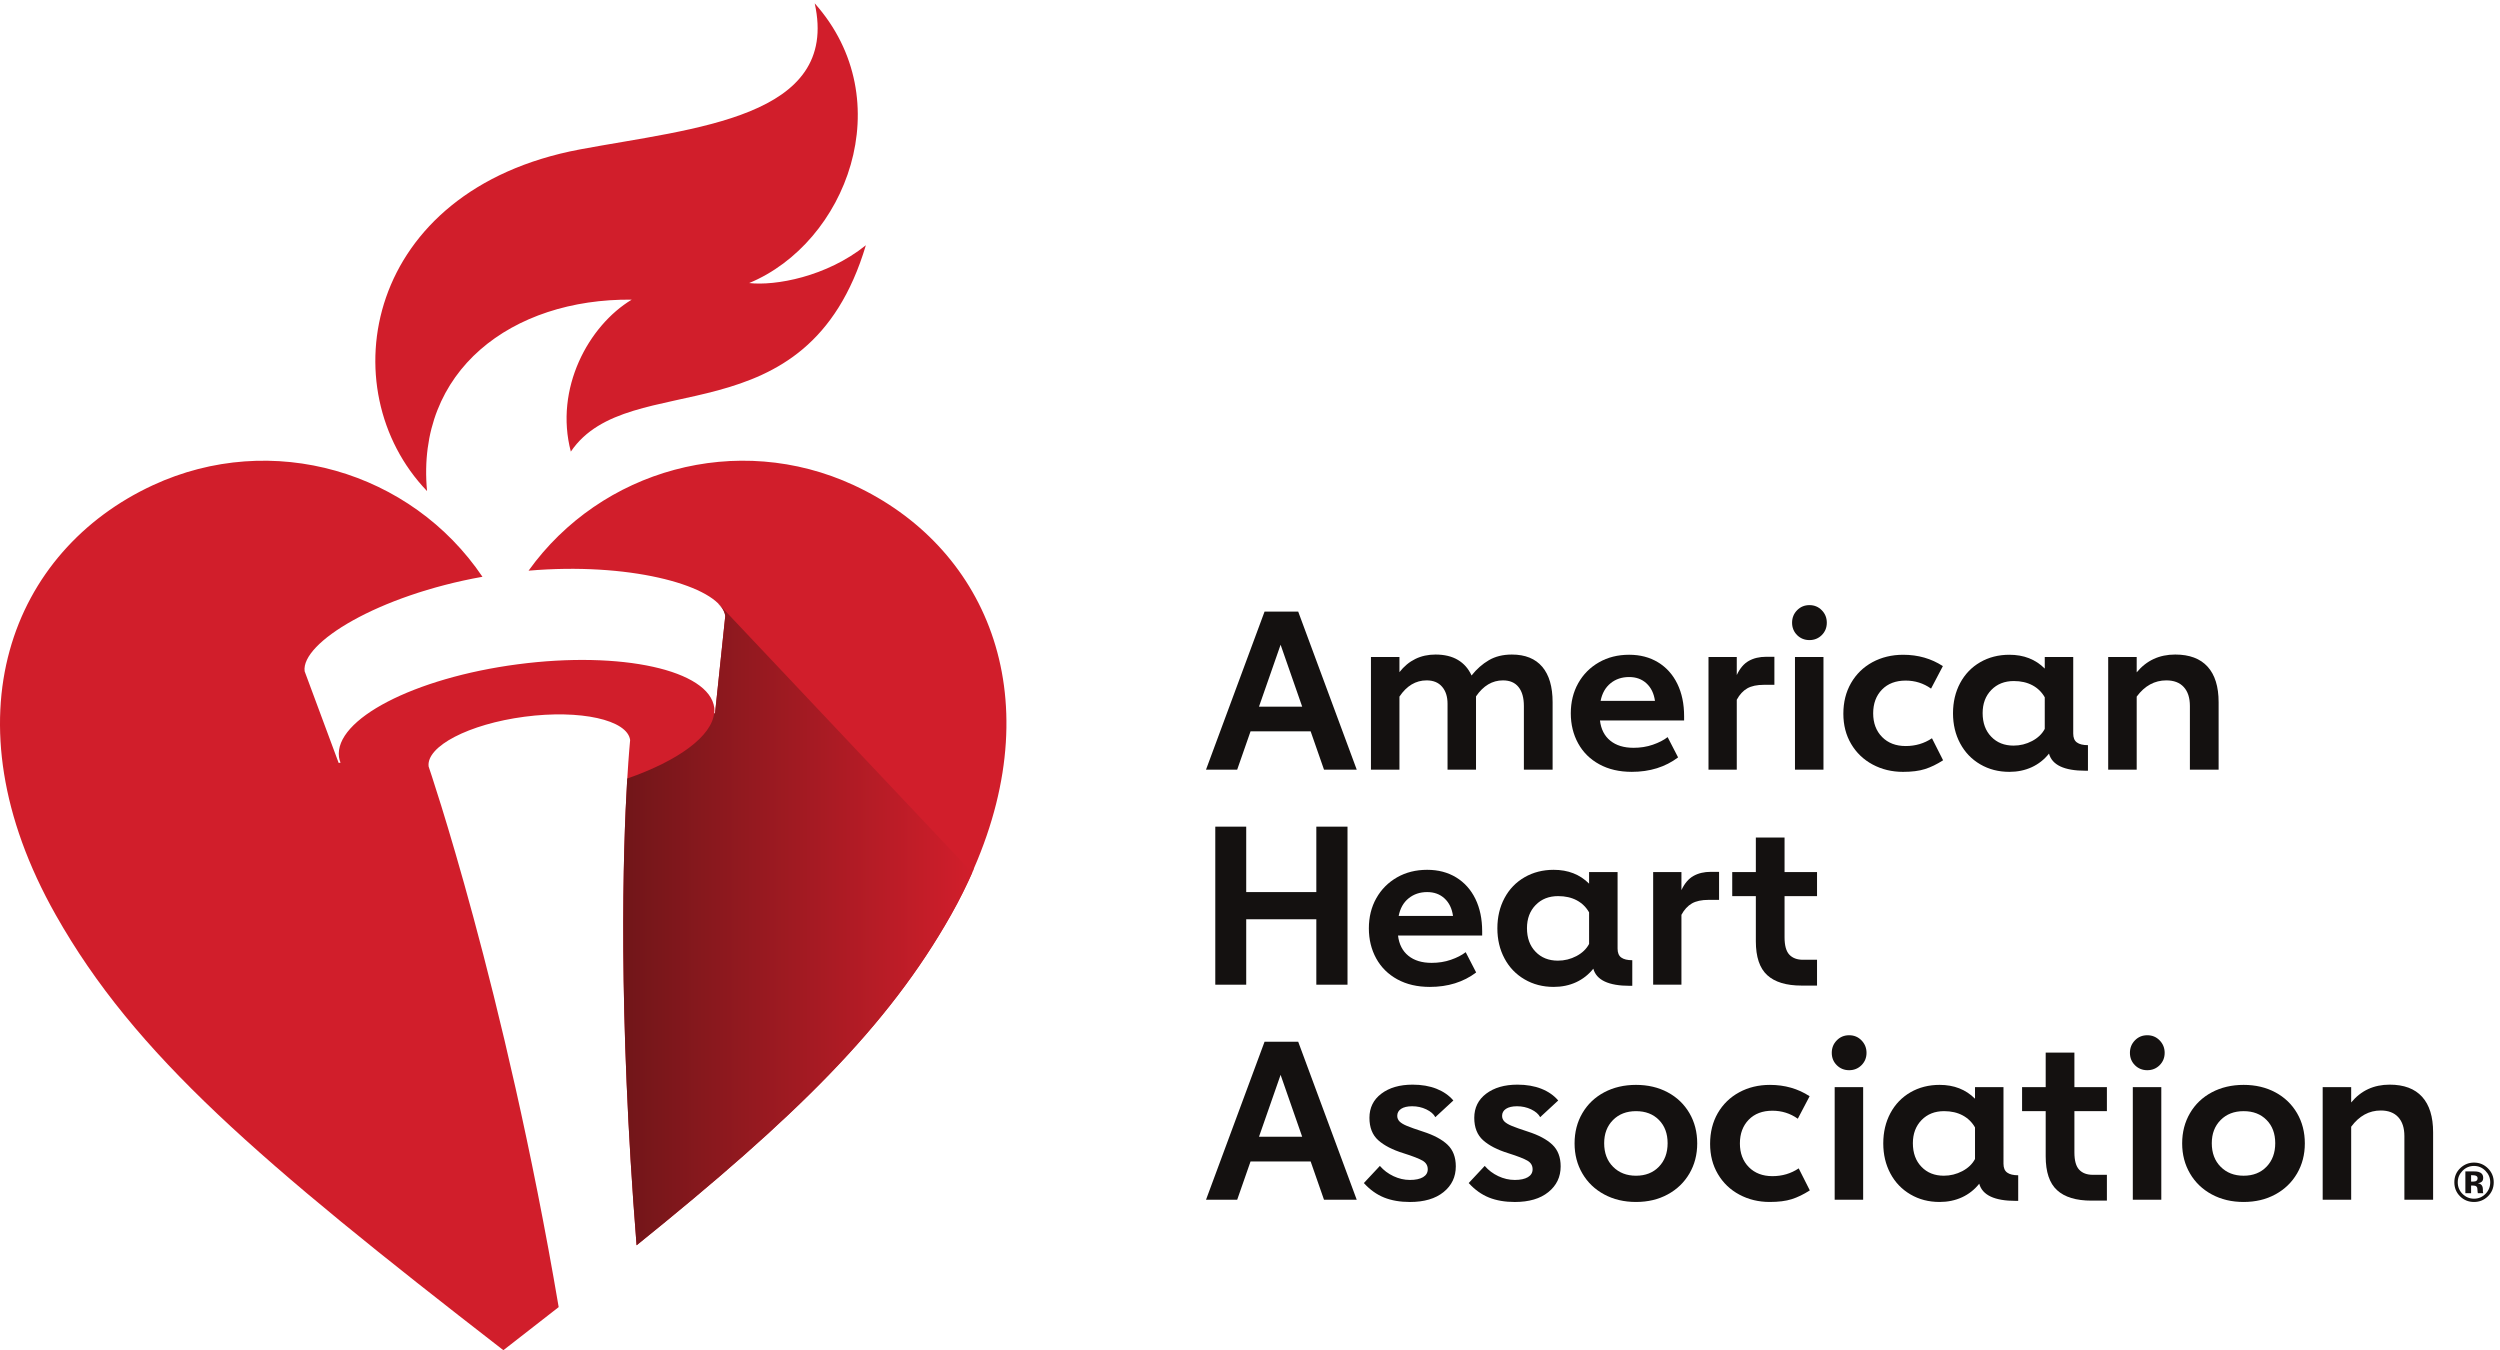 <?xml version="1.0" encoding="UTF-8" standalone="no"?> <!-- Created with Inkscape (http://www.inkscape.org/) --> <svg xmlns:inkscape="http://www.inkscape.org/namespaces/inkscape" xmlns:sodipodi="http://sodipodi.sourceforge.net/DTD/sodipodi-0.dtd" xmlns="http://www.w3.org/2000/svg" xmlns:svg="http://www.w3.org/2000/svg" version="1.1" id="svg1" width="228.387" height="123.347" viewBox="0 0 228.387 123.347" sodipodi:docname="american_heart_association_logo.eps"><defs id="defs1"><linearGradient x1="0" y1="0" x2="1" y2="0" gradientUnits="userSpaceOnUse" gradientTransform="matrix(0.092,0,0,-0.092,490.57,440.38)" spreadMethod="pad" id="linearGradient30"><stop style="stop-opacity:1;stop-color:#711619" offset="0" id="stop29"></stop><stop style="stop-opacity:1;stop-color:#d11e2b" offset="1" id="stop30"></stop></linearGradient><clipPath id="clipPath30"><path d="m 490.57,441.48 c 0.082,-0.726 0.047,-1.464 0.039,-2.203 0.012,0.672 0.102,1.348 0.012,2.016 -0.008,0.066 -0.043,0.125 -0.051,0.187 z" transform="translate(0,2.5000001e-5)" id="path30"></path></clipPath><linearGradient x1="0" y1="0" x2="1" y2="0" gradientUnits="userSpaceOnUse" gradientTransform="matrix(239.691,0,0,-239.691,428.094,292.376)" spreadMethod="pad" id="linearGradient32"><stop style="stop-opacity:1;stop-color:#711619" offset="0" id="stop31"></stop><stop style="stop-opacity:1;stop-color:#d11e2b" offset="1" id="stop32"></stop></linearGradient><clipPath id="clipPath32"><path d="m 493.531,512.688 -0.058,-0.059 c 1.476,-1.508 2.734,-3.027 3.515,-4.586 v 0.016 c 0.617,-1.219 1.024,-2.45 1.188,-3.696 l -7.047,-66.976 -0.535,-0.071 c 0.023,0.247 -0.016,0.497 0.004,0.747 -1.364,-16.278 -24.696,-33.168 -59.735,-45.391 -0.011,-0.207 -0.027,-0.383 -0.035,-0.586 h -0.019 C 427.957,343.953 424.41,233.027 437.254,72.066 546.633,160.258 609.82,222.141 653.25,299.059 c 5.535,9.785 10.277,19.441 14.535,29.004 z" transform="translate(0,2.5000001e-5)" id="path32"></path></clipPath><linearGradient x1="0" y1="0" x2="1" y2="0" gradientUnits="userSpaceOnUse" gradientTransform="matrix(0.016,0,0,-0.016,490.597,438.672)" spreadMethod="pad" id="linearGradient34"><stop style="stop-opacity:1;stop-color:#711619" offset="0" id="stop33"></stop><stop style="stop-opacity:1;stop-color:#d11e2b" offset="1" id="stop34"></stop></linearGradient><clipPath id="clipPath34"><path d="m 490.609,439.277 c -0.011,-0.398 0.02,-0.804 -0.011,-1.214 0.035,0.41 0,0.808 0.011,1.214 z" transform="translate(0,2.5000001e-5)" id="path34"></path></clipPath></defs><g id="g1" inkscape:groupmode="layer" inkscape:label="1"><g id="group-R5"><path id="path2" d="m 586.531,594.117 c -80.277,37.211 -173.742,10.664 -223.476,-58.683 68.222,5.855 124.906,-9.403 133.933,-27.391 v 0.016 c 0.617,-1.219 1.024,-2.45 1.188,-3.696 l -7.047,-66.976 -0.535,-0.071 c 0.133,1.336 0.211,2.657 0.027,3.977 -3.391,25.848 -63.851,39.211 -135.043,29.84 -71.18,-9.356 -126.14,-37.906 -122.734,-63.762 0.168,-1.305 0.586,-2.582 1.054,-3.832 l -1.281,-0.164 -23.379,62.969 c -2.566,19.472 50.34,52.058 122.145,64.902 -48.926,72.449 -144.52,100.82 -226.406,62.871 C 8.137,549.234 -38.207,434.43 38.258,299.043 92.59,202.813 177.781,130.16 345.754,0 358.941,10.227 371.57,20.062 383.746,29.602 346.613,248.66 294.445,400.824 294.418,400.883 c -1.824,13.879 27.687,29.211 65.902,34.238 38.215,5.031 70.668,-2.148 72.504,-16.023 0,0 -0.945,-9.414 -1.996,-27.012 h -0.019 C 427.957,343.953 424.41,233.027 437.254,72.066 546.633,160.258 609.82,222.141 653.25,299.059 c 6.039,10.671 11.219,21.214 15.758,31.621 l -0.11,0.105 c 52.891,121.363 6.801,222.008 -82.367,263.332" style="fill:#d11e2b;fill-opacity:1;fill-rule:nonzero;stroke:none" transform="matrix(0.133,0,0,-0.133,0,123.347)"></path><path id="path3" d="m 1700.58,119.863 c -0.53,0.211 -1.29,0.317 -2.27,0.317 h -0.97 v -4.356 h 1.53 c 0.93,0 1.64,0.16 2.15,0.555 0.51,0.344 0.78,0.945 0.78,1.769 0,0.813 -0.41,1.383 -1.22,1.715 m -7.17,-12.047 v 14.993 h 4.2 c 1.85,-0.016 2.88,-0.016 3.08,-0.032 1.2,-0.089 2.18,-0.359 2.96,-0.781 1.34,-0.734 2.01,-1.906 2.01,-3.574 0,-1.266 -0.36,-2.176 -1.05,-2.734 -0.72,-0.555 -1.6,-0.887 -2.6,-0.993 0.94,-0.207 1.64,-0.496 2.12,-0.882 0.87,-0.723 1.31,-1.821 1.31,-3.348 v -1.34 c 0,-0.148 0.03,-0.301 0.05,-0.449 0.01,-0.137 0.03,-0.285 0.09,-0.438 l 0.14,-0.422 h -3.74 c -0.12,0.485 -0.21,1.161 -0.25,2.079 -0.03,0.882 -0.12,1.511 -0.24,1.828 -0.19,0.507 -0.57,0.898 -1.11,1.113 -0.28,0.105 -0.74,0.195 -1.34,0.227 l -0.86,0.042 h -0.84 v -5.289 z m -2,15.364 c -2.15,-2.207 -3.23,-4.821 -3.23,-7.836 0,-3.141 1.08,-5.797 3.27,-7.989 2.2,-2.195 4.83,-3.289 7.9,-3.289 3.09,0 5.7,1.11 7.87,3.301 2.18,2.223 3.27,4.863 3.27,7.977 0,3.015 -1.09,5.597 -3.25,7.836 -2.19,2.242 -4.8,3.383 -7.89,3.383 -3.1,0 -5.76,-1.141 -7.94,-3.383 m 17.41,-17.555 c -2.63,-2.535 -5.79,-3.812 -9.47,-3.812 -3.81,0 -6.99,1.308 -9.61,3.906 -2.6,2.609 -3.91,5.808 -3.91,9.625 0,3.965 1.4,7.238 4.23,9.867 2.64,2.43 5.74,3.66 9.29,3.66 3.74,0 6.95,-1.336 9.58,-3.965 2.63,-2.64 3.96,-5.84 3.96,-9.562 0,-3.86 -1.36,-7.086 -4.07,-9.719" style="fill:#141110;fill-opacity:1;fill-rule:nonzero;stroke:none" transform="matrix(0.133,0,0,-0.133,0,123.347)"></path><path id="path4" d="m 894.441,442.047 -14.824,42.516 -14.844,-42.516 z m 5.809,-16.969 h -41.277 l -9.176,-26.308 h -21.414 l 40.219,108.57 h 23.093 L 931.91,398.77 h -22.48 l -9.18,26.308" style="fill:#141110;fill-opacity:1;fill-rule:nonzero;stroke:none" transform="matrix(0.133,0,0,-0.133,0,123.347)"></path><path id="path5" d="m 1059.34,469.426 c 4.74,-5.621 7.11,-13.711 7.11,-24.317 V 398.77 h -19.73 v 43.726 c 0,5.617 -1.21,9.942 -3.67,13.008 -2.45,3.062 -6,4.578 -10.7,4.578 -7.34,0 -13.51,-3.68 -18.51,-10.996 v -2.145 -48.171 h -19.555 v 45.257 c 0,4.914 -1.25,8.801 -3.762,11.7 -2.488,2.91 -6.035,4.355 -10.613,4.355 -7.453,0 -13.683,-3.711 -18.664,-11.141 V 398.77 h -19.57 v 77.363 h 19.57 v -10.391 c 6.32,8.047 14.582,12.09 24.777,12.09 6.114,0 11.231,-1.223 15.367,-3.68 4.12,-2.449 7.26,-6.007 9.39,-10.707 3.48,4.403 7.42,7.883 11.86,10.481 4.44,2.613 9.71,3.906 15.83,3.906 9.17,0 16.12,-2.828 20.87,-8.406" style="fill:#141110;fill-opacity:1;fill-rule:nonzero;stroke:none" transform="matrix(0.133,0,0,-0.133,0,123.347)"></path><path id="path6" d="m 1136.76,446.027 c -0.72,5.086 -2.67,9.094 -5.82,11.996 -3.15,2.915 -7.13,4.356 -11.92,4.356 -5,0 -9.26,-1.426 -12.76,-4.281 -3.52,-2.856 -5.8,-6.875 -6.83,-12.071 z m 20.02,-13.472 h -57.8 c 0.71,-6.008 3.08,-10.645 7.11,-13.907 4.03,-3.273 9.37,-4.878 15.99,-4.878 4.68,0 9.09,0.687 13.21,2.113 4.13,1.426 7.53,3.172 10.17,5.226 l 7.19,-13.929 c -8.77,-6.614 -19.37,-9.93 -31.8,-9.93 -8.56,0 -16.01,1.727 -22.32,5.195 -6.34,3.453 -11.17,8.258 -14.53,14.371 -3.37,6.114 -5.05,13.004 -5.05,20.649 0,7.73 1.7,14.64 5.12,20.711 3.43,6.078 8.15,10.824 14.23,14.304 6.06,3.473 12.97,5.2 20.72,5.2 7.54,0 14.17,-1.727 19.87,-5.2 5.72,-3.48 10.13,-8.394 13.24,-14.761 3.11,-6.367 4.65,-13.781 4.65,-22.25 v -2.914" style="fill:#141110;fill-opacity:1;fill-rule:nonzero;stroke:none" transform="matrix(0.133,0,0,-0.133,0,123.347)"></path><path id="path7" d="m 1218.79,476.289 v -19.254 h -7.19 c -4.8,0 -8.6,-0.824 -11.46,-2.445 -2.86,-1.637 -5.26,-4.235 -7.19,-7.809 v -48.008 h -19.42 v 77.364 h 19.42 V 463.75 c 2.14,4.578 4.89,7.836 8.26,9.719 3.36,1.886 7.34,2.82 11.92,2.82 h 5.66" style="fill:#141110;fill-opacity:1;fill-rule:nonzero;stroke:none" transform="matrix(0.133,0,0,-0.133,0,123.347)"></path><path id="path8" d="m 1232.93,476.137 h 19.57 V 398.77 h -19.57 z m 1.44,15.058 c -2.28,2.317 -3.43,5.121 -3.43,8.489 0,3.379 1.15,6.23 3.43,8.558 2.3,2.36 5.14,3.531 8.5,3.531 3.35,0 6.19,-1.171 8.48,-3.531 2.3,-2.328 3.44,-5.179 3.44,-8.558 0,-3.368 -1.14,-6.172 -3.44,-8.489 -2.29,-2.277 -5.13,-3.437 -8.48,-3.437 -3.36,0 -6.2,1.16 -8.5,3.437" style="fill:#141110;fill-opacity:1;fill-rule:nonzero;stroke:none" transform="matrix(0.133,0,0,-0.133,0,123.347)"></path><path id="path9" d="m 1286.27,402.289 c -6.27,3.363 -11.19,8.078 -14.76,14.133 -3.58,6.062 -5.35,12.973 -5.35,20.734 0,7.961 1.75,14.973 5.28,21.102 3.52,6.105 8.41,10.883 14.67,14.308 6.28,3.391 13.32,5.106 21.17,5.106 10.2,0 19.27,-2.598 27.23,-7.793 l -8.11,-15.453 c -5.19,3.679 -10.99,5.512 -17.43,5.512 -6.83,0 -12.25,-2.055 -16.28,-6.188 -4.02,-4.133 -6.05,-9.566 -6.05,-16.293 0,-6.73 2.06,-12.148 6.12,-16.273 4.09,-4.133 9.48,-6.207 16.21,-6.207 6.74,0 12.75,1.785 18.06,5.343 l 7.64,-15.121 c -4.29,-2.761 -8.43,-4.773 -12.48,-6.047 -4,-1.281 -9.03,-1.91 -15.05,-1.91 -7.65,0 -14.6,1.684 -20.87,5.047" style="fill:#141110;fill-opacity:1;fill-rule:nonzero;stroke:none" transform="matrix(0.133,0,0,-0.133,0,123.347)"></path><path id="path10" d="m 1404.5,448.457 c -2.04,3.574 -4.87,6.34 -8.49,8.273 -3.62,1.922 -7.88,2.899 -12.76,2.899 -6.34,0 -11.48,-2.039 -15.45,-6.113 -3.98,-4.082 -5.97,-9.371 -5.97,-15.903 0,-6.722 1.96,-12.133 5.89,-16.203 3.92,-4.101 9.04,-6.129 15.37,-6.129 4.47,0 8.71,1.035 12.7,3.141 3.96,2.09 6.87,4.863 8.71,8.336 z m 22.1,-31.023 c 1.67,-1.235 4.21,-1.848 7.57,-1.848 V 398.02 h -1.7 c -14.56,0 -22.93,3.898 -25.06,11.769 -3.27,-4.101 -7.21,-7.191 -11.85,-9.34 -4.65,-2.133 -9.76,-3.199 -15.38,-3.199 -7.45,0 -14.11,1.727 -20.03,5.195 -5.91,3.453 -10.49,8.258 -13.77,14.371 -3.26,6.114 -4.9,13.004 -4.9,20.649 0,7.73 1.64,14.668 4.9,20.781 3.28,6.113 7.86,10.891 13.77,14.313 5.92,3.41 12.58,5.121 20.03,5.121 9.91,0 17.99,-3.153 24.32,-9.492 v 7.945 h 19.56 v -52.586 c 0,-2.859 0.84,-4.899 2.54,-6.113" style="fill:#141110;fill-opacity:1;fill-rule:nonzero;stroke:none" transform="matrix(0.133,0,0,-0.133,0,123.347)"></path><path id="path11" d="m 1516.35,469.496 c 5.04,-5.555 7.57,-13.695 7.57,-24.383 V 398.77 h -19.73 v 43.73 c 0,5.613 -1.4,9.941 -4.21,13.004 -2.78,3.062 -6.8,4.578 -11.99,4.578 -8.05,0 -14.84,-3.711 -20.34,-11.141 V 398.77 h -19.58 v 77.367 h 19.58 v -10.539 c 6.73,8.136 15.54,12.234 26.46,12.234 9.77,0 17.2,-2.777 22.24,-8.336" style="fill:#141110;fill-opacity:1;fill-rule:nonzero;stroke:none" transform="matrix(0.133,0,0,-0.133,0,123.347)"></path><path id="path12" d="M 925.574,359.613 V 251.055 H 904.156 V 296 h -48.16 v -44.945 h -21.242 v 108.558 h 21.242 v -44.945 h 48.16 v 44.945 h 21.418" style="fill:#141110;fill-opacity:1;fill-rule:nonzero;stroke:none" transform="matrix(0.133,0,0,-0.133,0,123.347)"></path><path id="path13" d="m 998.035,298.305 c -0.715,5.101 -2.656,9.082 -5.812,12 -3.153,2.91 -7.129,4.367 -11.922,4.367 -5,0 -9.258,-1.445 -12.766,-4.297 -3.523,-2.852 -5.789,-6.875 -6.816,-12.07 z m 20.035,-13.469 h -57.8 c 0.703,-6.008 3.078,-10.652 7.101,-13.906 4.043,-3.274 9.356,-4.879 15.996,-4.879 4.688,0 9.082,0.687 13.211,2.113 4.132,1.426 7.532,3.168 10.172,5.227 l 7.19,-13.938 c -8.77,-6.605 -19.374,-9.922 -31.803,-9.922 -8.567,0 -16.008,1.723 -22.336,5.196 -6.317,3.453 -11.153,8.257 -14.52,14.371 -3.359,6.113 -5.039,13.004 -5.039,20.648 0,7.731 1.699,14.652 5.117,20.707 3.426,6.078 8.153,10.824 14.219,14.309 6.074,3.472 12.957,5.199 20.723,5.199 7.539,0 14.16,-1.727 19.879,-5.199 5.7,-3.485 10.11,-8.379 13.24,-14.762 3.1,-6.367 4.65,-13.785 4.65,-22.25 v -2.914" style="fill:#141110;fill-opacity:1;fill-rule:nonzero;stroke:none" transform="matrix(0.133,0,0,-0.133,0,123.347)"></path><path id="path14" d="m 1091.51,300.742 c -2.04,3.574 -4.86,6.336 -8.49,8.274 -3.61,1.922 -7.88,2.882 -12.77,2.882 -6.33,0 -11.46,-2.027 -15.44,-6.097 -3.98,-4.086 -5.97,-9.383 -5.97,-15.903 0,-6.746 1.96,-12.132 5.89,-16.203 3.92,-4.101 9.05,-6.129 15.36,-6.129 4.5,0 8.72,1.039 12.7,3.125 3.97,2.102 6.89,4.879 8.72,8.352 z m 22.09,-31.023 c 1.68,-1.235 4.21,-1.848 7.58,-1.848 v -17.59 h -1.68 c -14.58,0 -22.94,3.938 -25.09,11.774 -3.26,-4.082 -7.21,-7.176 -11.84,-9.321 -4.65,-2.132 -9.77,-3.199 -15.38,-3.199 -7.44,0 -14.11,1.727 -20.02,5.195 -5.92,3.454 -10.51,8.243 -13.77,14.372 -3.27,6.113 -4.89,12.988 -4.89,20.644 0,7.734 1.62,14.656 4.89,20.785 3.26,6.114 7.85,10.887 13.77,14.313 5.91,3.41 12.58,5.117 20.02,5.117 9.89,0 18,-3.164 24.32,-9.5 v 7.957 h 19.57 v -52.605 c 0,-2.852 0.84,-4.879 2.52,-6.094" style="fill:#141110;fill-opacity:1;fill-rule:nonzero;stroke:none" transform="matrix(0.133,0,0,-0.133,0,123.347)"></path><path id="path15" d="M 1180.79,328.574 V 309.32 h -7.19 c -4.78,0 -8.61,-0.808 -11.46,-2.445 -2.86,-1.641 -5.27,-4.238 -7.2,-7.812 v -48.008 h -19.42 v 77.367 h 19.42 v -12.391 c 2.15,4.578 4.89,7.84 8.26,9.715 3.36,1.895 7.34,2.828 11.92,2.828 h 5.67" style="fill:#141110;fill-opacity:1;fill-rule:nonzero;stroke:none" transform="matrix(0.133,0,0,-0.133,0,123.347)"></path><path id="path16" d="m 1213.84,257.633 c -5.21,4.773 -7.79,12.539 -7.79,23.23 v 31.039 h -16.22 v 16.52 h 16.22 v 23.695 h 19.72 v -23.695 h 22.31 v -16.52 h -22.31 v -28.289 c 0,-5.613 1.09,-9.582 3.28,-11.922 2.2,-2.343 5.33,-3.515 9.4,-3.515 h 9.63 v -17.735 h -10.54 c -10.6,0 -18.5,2.403 -23.7,7.192" style="fill:#141110;fill-opacity:1;fill-rule:nonzero;stroke:none" transform="matrix(0.133,0,0,-0.133,0,123.347)"></path><path id="path17" d="m 894.441,146.609 -14.824,42.516 -14.844,-42.516 z m 5.809,-16.964 h -41.277 l -9.176,-26.309 h -21.414 l 40.219,108.555 h 23.093 L 931.91,103.336 h -22.48 l -9.18,26.309" style="fill:#141110;fill-opacity:1;fill-rule:nonzero;stroke:none" transform="matrix(0.133,0,0,-0.133,0,123.347)"></path><path id="path18" d="m 950.719,104.855 c -5.106,2.055 -9.746,5.375 -13.914,9.954 l 11.004,11.773 c 2.55,-2.973 5.656,-5.305 9.336,-7.047 3.664,-1.722 7.433,-2.597 11.328,-2.597 3.859,0 6.855,0.652 9.004,1.925 2.14,1.274 3.214,3.075 3.214,5.407 0,2.55 -1.171,4.519 -3.515,5.902 -2.336,1.367 -6.738,3.09 -13.145,5.117 -7.558,2.344 -13.34,5.332 -17.363,8.949 -4.023,3.61 -6.035,8.742 -6.035,15.367 0,6.918 2.715,12.461 8.183,16.59 5.45,4.114 12.598,6.203 21.485,6.203 6.199,0 11.699,-0.96 16.426,-2.835 4.734,-1.895 8.593,-4.567 11.55,-8.04 l -12.39,-11.457 c -1.125,2.137 -3.184,3.903 -6.203,5.364 -2.996,1.425 -6.231,2.129 -9.696,2.129 -3.273,0 -5.781,-0.594 -7.57,-1.754 -1.785,-1.188 -2.684,-2.778 -2.684,-4.836 0,-1.516 0.555,-2.809 1.621,-3.903 1.063,-1.05 2.762,-2.078 5.118,-3.035 2.343,-0.972 6.004,-2.281 11.004,-3.902 7.343,-2.359 12.921,-5.332 16.75,-8.938 3.828,-3.632 5.73,-8.601 5.73,-14.914 0,-7.25 -2.801,-13.136 -8.406,-17.668 -5.617,-4.539 -13.301,-6.808 -23.078,-6.808 -6.746,0 -12.645,1.019 -17.754,3.054" style="fill:#141110;fill-opacity:1;fill-rule:nonzero;stroke:none" transform="matrix(0.133,0,0,-0.133,0,123.347)"></path><path id="path19" d="m 1022.74,104.855 c -5.11,2.055 -9.74,5.375 -13.92,9.954 l 11.01,11.773 c 2.55,-2.973 5.66,-5.305 9.32,-7.047 3.68,-1.722 7.45,-2.597 11.33,-2.597 3.87,0 6.87,0.652 9.02,1.925 2.13,1.274 3.21,3.075 3.21,5.407 0,2.55 -1.17,4.519 -3.52,5.902 -2.34,1.367 -6.72,3.09 -13.15,5.117 -7.55,2.344 -13.33,5.332 -17.35,8.949 -4.02,3.61 -6.05,8.742 -6.05,15.367 0,6.918 2.73,12.461 8.18,16.59 5.47,4.114 12.61,6.203 21.48,6.203 6.22,0 11.72,-0.96 16.45,-2.835 4.74,-1.895 8.59,-4.567 11.55,-8.04 l -12.39,-11.457 c -1.13,2.137 -3.19,3.903 -6.2,5.364 -3.01,1.425 -6.23,2.129 -9.7,2.129 -3.26,0 -5.78,-0.594 -7.57,-1.754 -1.79,-1.188 -2.69,-2.778 -2.69,-4.836 0,-1.516 0.54,-2.809 1.61,-3.903 1.08,-1.05 2.77,-2.078 5.13,-3.035 2.35,-0.972 6.01,-2.281 11.01,-3.902 7.34,-2.359 12.93,-5.332 16.75,-8.938 3.83,-3.632 5.73,-8.601 5.73,-14.914 0,-7.25 -2.81,-13.136 -8.43,-17.668 -5.59,-4.539 -13.29,-6.808 -23.07,-6.808 -6.73,0 -12.63,1.019 -17.74,3.054" style="fill:#141110;fill-opacity:1;fill-rule:nonzero;stroke:none" transform="matrix(0.133,0,0,-0.133,0,123.347)"></path><path id="path20" d="m 1139.49,126.047 c 3.97,4.129 5.96,9.488 5.96,16.125 0,6.629 -1.99,11.953 -5.96,15.976 -3.98,4.032 -9.22,6.043 -15.75,6.043 -6.53,0 -11.79,-2.043 -15.83,-6.117 -4.03,-4.082 -6.04,-9.367 -6.04,-15.902 0,-6.723 2.04,-12.133 6.12,-16.199 4.08,-4.102 9.33,-6.129 15.75,-6.129 6.53,0 11.77,2.074 15.75,6.203 m -37.62,-19.039 c -6.41,3.453 -11.41,8.258 -14.97,14.371 -3.59,6.109 -5.36,13 -5.36,20.648 0,7.743 1.77,14.668 5.36,20.793 3.56,6.102 8.56,10.875 14.97,14.297 6.42,3.41 13.71,5.117 21.87,5.117 8.16,0 15.42,-1.707 21.78,-5.117 6.39,-3.422 11.34,-8.195 14.92,-14.297 3.57,-6.125 5.34,-13.05 5.34,-20.793 0,-7.648 -1.77,-14.539 -5.34,-20.648 -3.58,-6.113 -8.53,-10.918 -14.92,-14.371 -6.36,-3.473 -13.62,-5.195 -21.78,-5.195 -8.16,0 -15.45,1.722 -21.87,5.195" style="fill:#141110;fill-opacity:1;fill-rule:nonzero;stroke:none" transform="matrix(0.133,0,0,-0.133,0,123.347)"></path><path id="path21" d="m 1194.73,106.855 c -6.28,3.364 -11.19,8.079 -14.75,14.129 -3.59,6.067 -5.35,12.977 -5.35,20.739 0,7.961 1.74,14.972 5.26,21.097 3.54,6.098 8.43,10.887 14.69,14.293 6.26,3.41 13.32,5.121 21.17,5.121 10.19,0 19.27,-2.593 27.23,-7.793 l -8.11,-15.453 c -5.19,3.684 -11.01,5.5 -17.43,5.5 -6.84,0 -12.26,-2.054 -16.28,-6.172 -4.02,-4.132 -6.06,-9.582 -6.06,-16.293 0,-6.73 2.07,-12.148 6.13,-16.281 4.09,-4.125 9.48,-6.199 16.21,-6.199 6.74,0 12.74,1.785 18.05,5.344 l 7.64,-15.121 c -4.29,-2.762 -8.45,-4.778 -12.47,-6.051 -4.02,-1.277 -9.03,-1.906 -15.06,-1.906 -7.64,0 -14.61,1.683 -20.87,5.046" style="fill:#141110;fill-opacity:1;fill-rule:nonzero;stroke:none" transform="matrix(0.133,0,0,-0.133,0,123.347)"></path><path id="path22" d="m 1260.2,180.699 h 19.56 v -77.363 h -19.56 z m 1.44,15.063 c -2.3,2.308 -3.44,5.117 -3.44,8.48 0,3.367 1.14,6.223 3.44,8.563 2.3,2.371 5.13,3.527 8.5,3.527 3.34,0 6.19,-1.156 8.48,-3.527 2.29,-2.34 3.45,-5.196 3.45,-8.563 0,-3.363 -1.16,-6.172 -3.45,-8.48 -2.29,-2.285 -5.14,-3.442 -8.48,-3.442 -3.37,0 -6.2,1.157 -8.5,3.442" style="fill:#141110;fill-opacity:1;fill-rule:nonzero;stroke:none" transform="matrix(0.133,0,0,-0.133,0,123.347)"></path><path id="path23" d="m 1356.59,153.023 c -2.04,3.575 -4.88,6.332 -8.49,8.27 -3.62,1.926 -7.88,2.902 -12.76,2.902 -6.34,0 -11.48,-2.047 -15.45,-6.113 -3.98,-4.09 -5.98,-9.387 -5.98,-15.902 0,-6.746 1.97,-12.137 5.9,-16.203 3.92,-4.102 9.04,-6.129 15.38,-6.129 4.46,0 8.7,1.05 12.69,3.14 3.96,2.086 6.87,4.864 8.71,8.336 z m 22.1,-31.027 c 1.67,-1.23 4.21,-1.844 7.57,-1.844 v -17.589 h -1.69 c -14.57,0 -22.94,3.937 -25.07,11.789 -3.27,-4.098 -7.21,-7.196 -11.85,-9.336 -4.65,-2.133 -9.76,-3.203 -15.38,-3.203 -7.44,0 -14.13,1.726 -20.03,5.199 -5.91,3.453 -10.5,8.242 -13.77,14.371 -3.26,6.105 -4.89,13.004 -4.89,20.644 0,7.735 1.63,14.672 4.89,20.786 3.27,6.109 7.86,10.882 13.77,14.312 5.9,3.406 12.59,5.117 20.03,5.117 9.91,0 17.99,-3.172 24.32,-9.504 v 7.961 h 19.56 V 128.09 c 0,-2.852 0.84,-4.875 2.54,-6.094" style="fill:#141110;fill-opacity:1;fill-rule:nonzero;stroke:none" transform="matrix(0.133,0,0,-0.133,0,123.347)"></path><path id="path24" d="m 1412.94,109.918 c -5.22,4.773 -7.8,12.539 -7.8,23.227 v 31.039 h -16.22 v 16.519 h 16.22 v 23.695 h 19.72 v -23.695 h 22.32 v -16.519 h -22.32 v -28.289 c 0,-5.618 1.08,-9.582 3.3,-11.926 2.18,-2.344 5.32,-3.508 9.39,-3.508 h 9.63 v -17.734 h -10.55 c -10.6,0 -18.5,2.402 -23.69,7.191" style="fill:#141110;fill-opacity:1;fill-rule:nonzero;stroke:none" transform="matrix(0.133,0,0,-0.133,0,123.347)"></path><path id="path25" d="m 1464.98,180.699 h 19.57 v -77.363 h -19.57 z m 1.44,15.063 c -2.28,2.308 -3.42,5.117 -3.42,8.48 0,3.367 1.14,6.223 3.42,8.563 2.3,2.371 5.14,3.527 8.5,3.527 3.35,0 6.19,-1.156 8.49,-3.527 2.28,-2.34 3.45,-5.196 3.45,-8.563 0,-3.363 -1.17,-6.172 -3.45,-8.48 -2.3,-2.285 -5.14,-3.442 -8.49,-3.442 -3.36,0 -6.2,1.157 -8.5,3.442" style="fill:#141110;fill-opacity:1;fill-rule:nonzero;stroke:none" transform="matrix(0.133,0,0,-0.133,0,123.347)"></path><path id="path26" d="m 1556.84,126.047 c 3.99,4.129 5.97,9.488 5.97,16.125 0,6.629 -1.98,11.953 -5.97,15.976 -3.97,4.032 -9.22,6.043 -15.75,6.043 -6.51,0 -11.79,-2.043 -15.81,-6.117 -4.04,-4.082 -6.05,-9.367 -6.05,-15.902 0,-6.723 2.03,-12.133 6.11,-16.199 4.07,-4.102 9.33,-6.129 15.75,-6.129 6.53,0 11.78,2.074 15.75,6.203 m -37.61,-19.039 c -6.41,3.453 -11.41,8.258 -14.97,14.371 -3.58,6.109 -5.38,13 -5.38,20.648 0,7.743 1.8,14.668 5.38,20.793 3.56,6.102 8.56,10.875 14.97,14.297 6.42,3.41 13.71,5.117 21.86,5.117 8.17,0 15.41,-1.707 21.79,-5.117 6.37,-3.422 11.34,-8.195 14.91,-14.297 3.57,-6.125 5.35,-13.05 5.35,-20.793 0,-7.648 -1.78,-14.539 -5.35,-20.648 -3.57,-6.113 -8.54,-10.918 -14.91,-14.371 -6.38,-3.473 -13.62,-5.195 -21.79,-5.195 -8.15,0 -15.44,1.722 -21.86,5.195" style="fill:#141110;fill-opacity:1;fill-rule:nonzero;stroke:none" transform="matrix(0.133,0,0,-0.133,0,123.347)"></path><path id="path27" d="m 1663.68,174.063 c 5.05,-5.555 7.57,-13.696 7.57,-24.391 v -46.344 h -19.73 v 43.735 c 0,5.613 -1.4,9.925 -4.21,13 -2.81,3.05 -6.8,4.582 -12,4.582 -8.06,0 -14.83,-3.707 -20.34,-11.145 v -50.172 h -19.57 v 77.371 h 19.57 v -10.543 c 6.73,8.157 15.55,12.242 26.45,12.242 9.8,0 17.21,-2.781 22.26,-8.335" style="fill:#141110;fill-opacity:1;fill-rule:nonzero;stroke:none" transform="matrix(0.133,0,0,-0.133,0,123.347)"></path><path id="path28" d="m 433.93,721.602 c -29.719,-17.903 -53.219,-61.075 -41.836,-104.379 40.109,59.222 162.09,5.781 202.648,141.742 C 567.711,737.203 532.41,730.973 514.582,733 581.063,760.523 619.113,858.297 559.602,925.137 577.141,846.328 476.906,839.496 398.203,824.766 250.363,796.926 226.262,659.977 293.328,590.117 285.609,672.98 351.621,722.398 433.93,721.602" style="fill:#d11e2b;fill-opacity:1;fill-rule:nonzero;stroke:none" transform="matrix(0.133,0,0,-0.133,0,123.347)"></path><path id="path29" d="m 490.57,441.48 c 0.082,-0.726 0.047,-1.464 0.039,-2.203 0.012,0.672 0.102,1.348 0.012,2.016 -0.008,0.066 -0.043,0.125 -0.051,0.187" style="fill:url(#linearGradient30);fill-opacity:1;fill-rule:nonzero;stroke:none" transform="matrix(0.133,0,0,-0.133,0,123.347)" clip-path="url(#clipPath30)"></path><path id="path31" d="m 493.531,512.688 -0.058,-0.059 c 1.476,-1.508 2.734,-3.027 3.515,-4.586 v 0.016 c 0.617,-1.219 1.024,-2.45 1.188,-3.696 l -7.047,-66.976 -0.535,-0.071 c 0.023,0.247 -0.016,0.497 0.004,0.747 -1.364,-16.278 -24.696,-33.168 -59.735,-45.391 -0.011,-0.207 -0.027,-0.383 -0.035,-0.586 h -0.019 C 427.957,343.953 424.41,233.027 437.254,72.066 546.633,160.258 609.82,222.141 653.25,299.059 c 5.535,9.785 10.277,19.441 14.535,29.004 L 493.531,512.688" style="fill:url(#linearGradient32);fill-opacity:1;fill-rule:nonzero;stroke:none" transform="matrix(0.133,0,0,-0.133,0,123.347)" clip-path="url(#clipPath32)"></path><path id="path33" d="m 490.609,439.277 c -0.011,-0.398 0.02,-0.804 -0.011,-1.214 0.035,0.41 0,0.808 0.011,1.214" style="fill:url(#linearGradient34);fill-opacity:1;fill-rule:nonzero;stroke:none" transform="matrix(0.133,0,0,-0.133,0,123.347)" clip-path="url(#clipPath34)"></path></g></g></svg> 